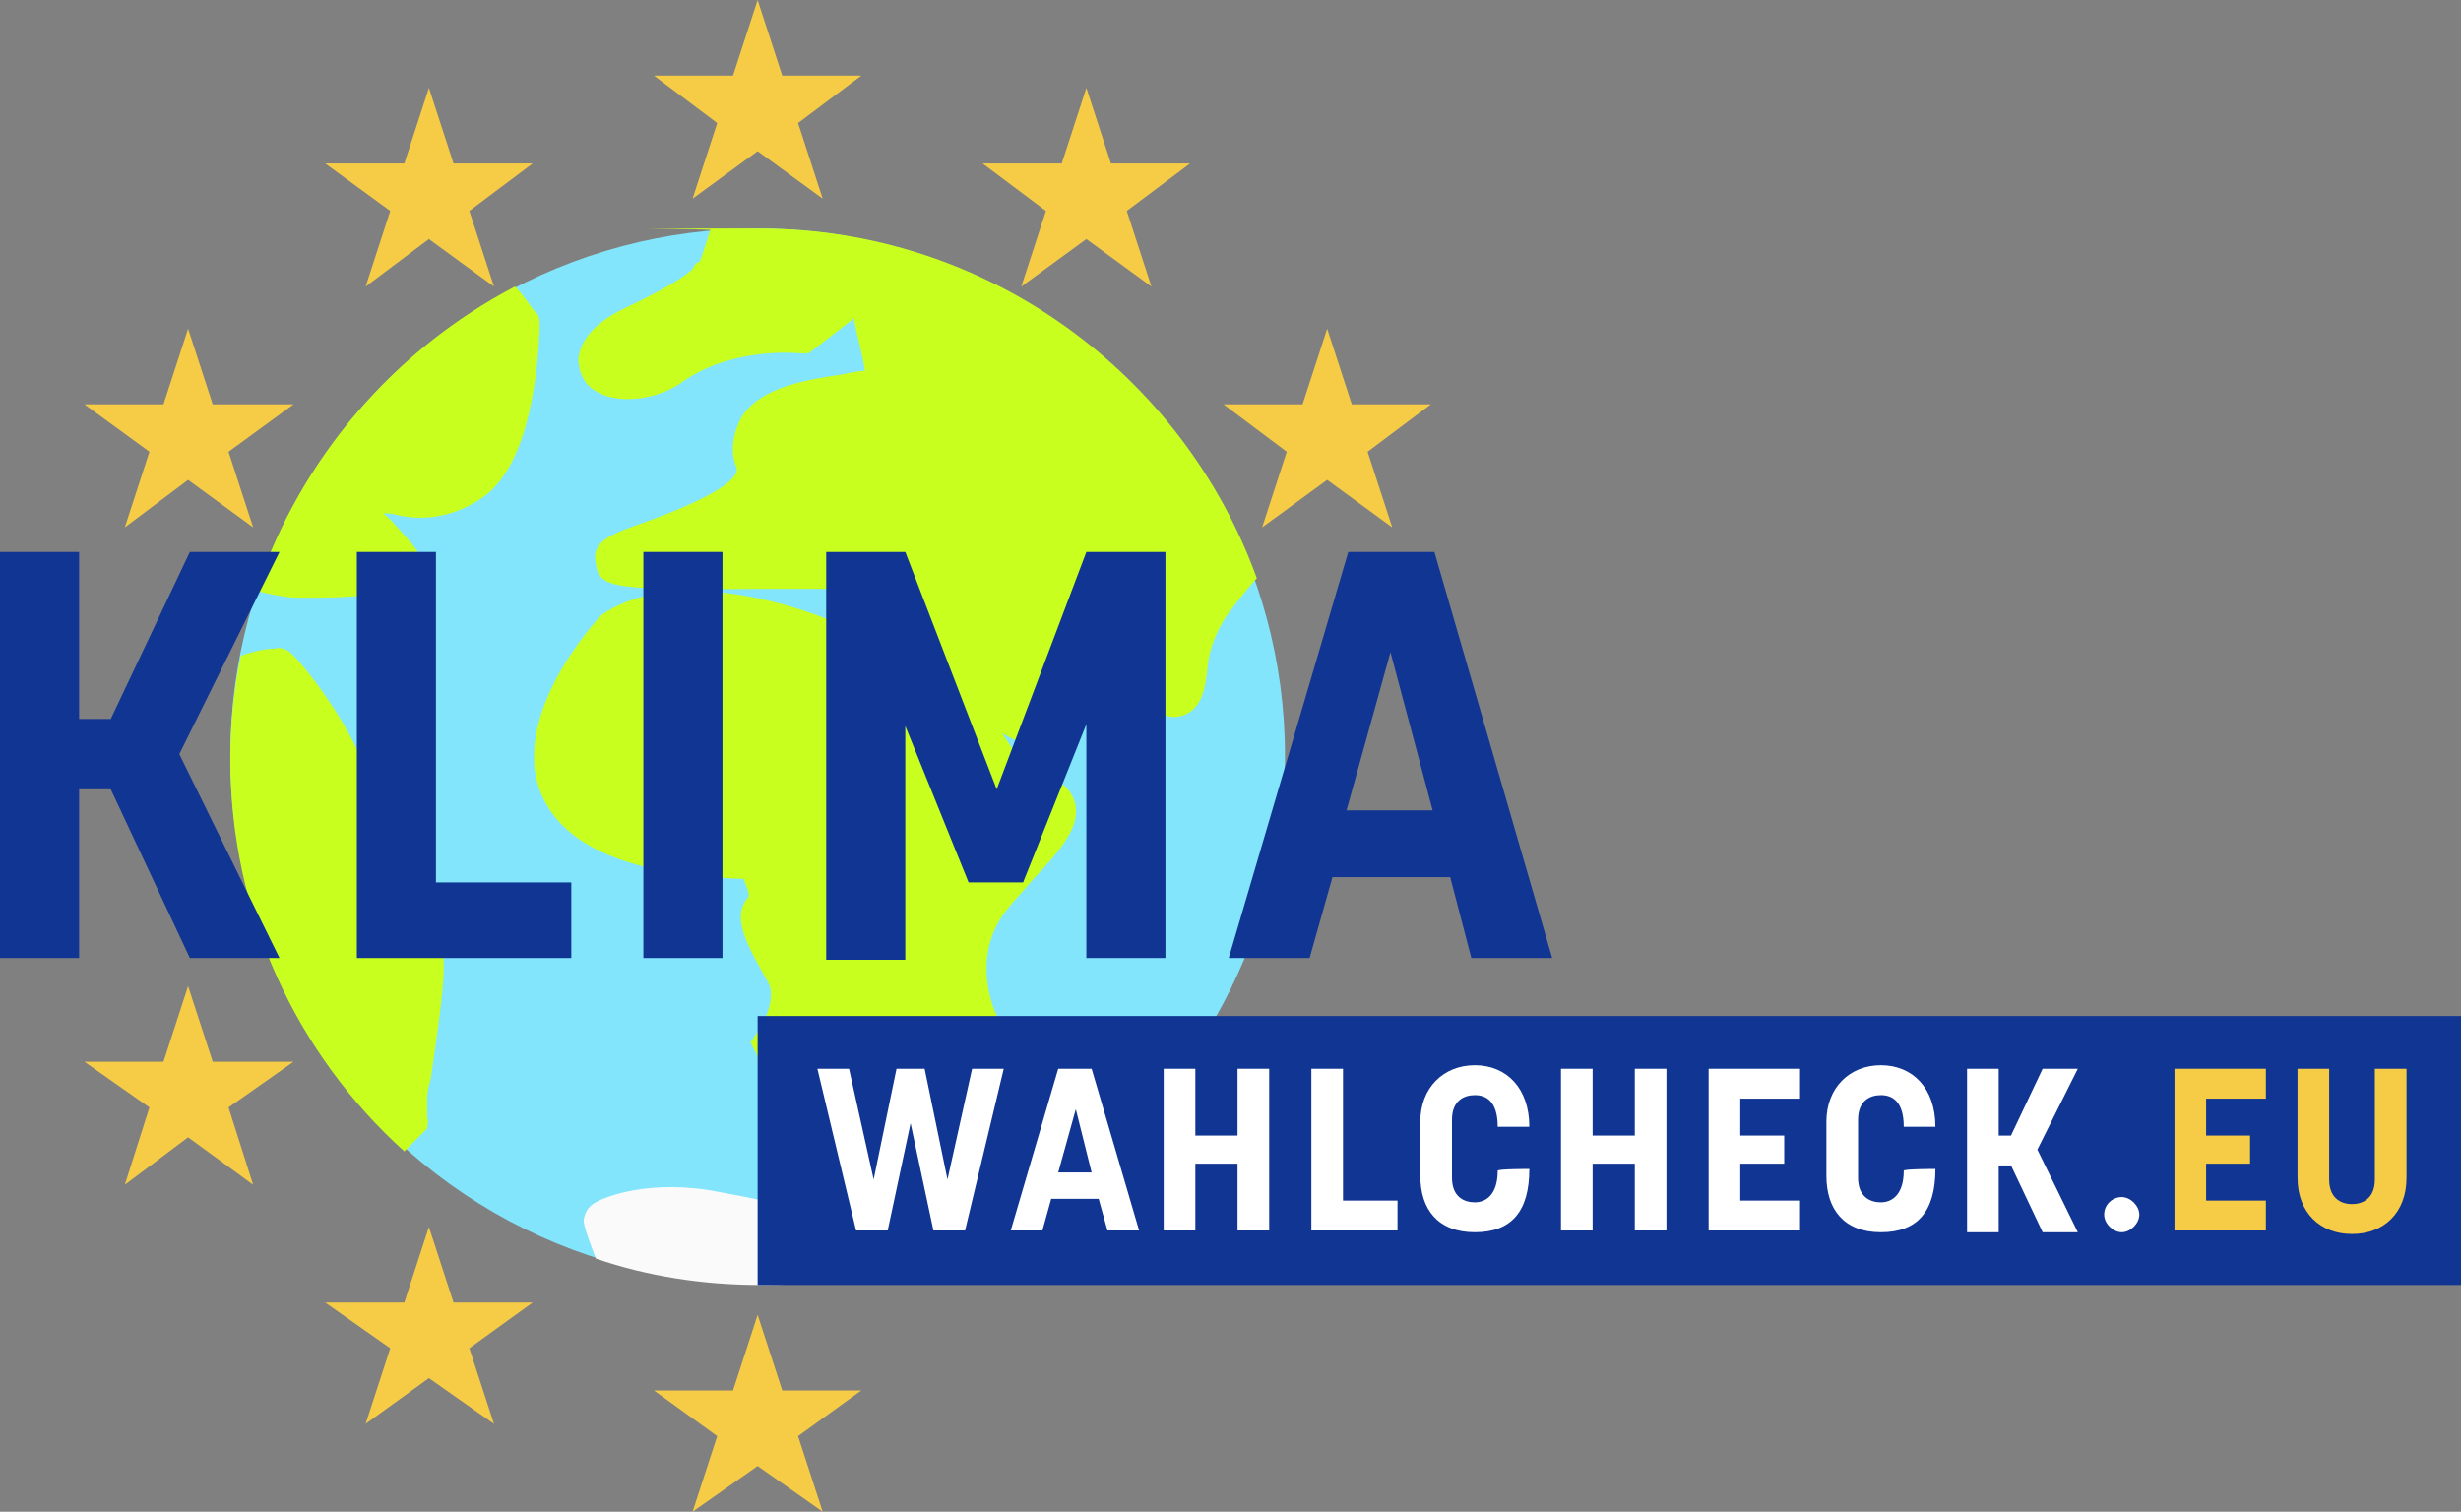 <?xml version="1.0" encoding="UTF-8"?>
<svg xmlns="http://www.w3.org/2000/svg" id="Ebene_1" data-name="Ebene 1" version="1.1" viewBox="0 0 140 86">
  <rect x="0" y="0" width="140" height="86" fill="#808080" stroke="none"/>
  <defs>
    <style>
      .cls-1 {
        fill: #103592;
      }

      .cls-1, .cls-2, .cls-3, .cls-4, .cls-5, .cls-6 {
        stroke-width: 0px;
      }

      .cls-2 {
        fill: #fafafa;
      }

      .cls-3 {
        fill: #82e5fc;
      }

      .cls-4 {
        fill: #c9ff1f;
      }

      .cls-5 {
        fill: #f6cc46;
      }

      .cls-6 {
        fill: #fff;
      }
    </style>
  </defs>
  <g>
    <circle class="cls-3" cx="43.1" cy="43" r="30"></circle>
    <path class="cls-4" d="M67.3,40.7c1.2-.4,1.3-1.9,1.4-2.8.1-1,.5-2,1.1-2.9,0,0,1.1-1.5,1.7-2.1-4.2-11.6-15.3-19.9-28.3-19.9s-1.9,0-2.8.1c-.2.6-.4,1.3-.6,1.8,0,0,0,0,0,0,0,0,0,0,0,0,0,0,0,0,0,0,0,0,0,0,0,0-.2,0-.3.2-.4.4,0,0-.6.7-3.8,2.2-2.1,1-2.6,2.1-2.7,2.9,0,.8.4,1.6,1.1,1.9.5.3,1.1.4,1.7.4,1.2,0,2.4-.4,3.3-1.1,2.9-1.9,6.5-1.5,6.5-1.5h.5c0,0,2.6-2,2.6-2,0,0,0,.1,0,.2.2,1,.5,2,.6,2.8-.4,0-.8.1-1.3.2-2,.3-4.6.7-5.7,2.4-.5.9-.7,2-.3,2.9.2.7-1.6,1.8-5.2,3.1-2,.7-3.1,1.1-2.8,2.4.2,1.3.8,1.5,9.1,1.4h7.4c.5.2,1,.5,1.4.9-.4.4-.8.6-1.3.8-.9-.2-2.4-.3-3.5,0-2-.8-8.4-2.9-12.5-.4l-.3.2c-.2.2-5.3,5.7-3.4,10.2,1.3,3,5.1,4.6,11.5,4.8.1.3.3.7.3,1-1.1,1.2,0,2.9,1.1,4.9.5.9-.3,2.4-.6,2.8l-.4.6.3.6c.3.7,2,4.4,4.2,5.2.3,0,.6.2.9.2.4,0,.8-.1,1.1-.3,2.3-1.2,6.9-6.2,7.1-6.4l.5-.6-.3-.7c0-.1-1.3-3.1.9-5.7.4-.5.9-1,1.3-1.5,1.7-1.8,2.9-3.2,2.4-4.6-.4-1.1-1.7-1.5-2.7-1.7l-1.4-2.1c1.3.8,2.5,1,3.6.5,2.2-1,2.5-4.4,2.5-4.8h0c.5.5,1,1,1.4,1.6.9,1.1,1.6,2.1,2.8,1.7Z"></path>
    <path class="cls-2" d="M49.8,69.5c-.4-.1-.9-.2-1.3-.1-.5,0-2.2-.4-3.8-.8-1.6-.4-3.3-.7-4.4-.9-3.9-.6-6.3.6-6.4.7-.4.2-.6.5-.7,1,0,.4.4,1.4.7,2.2,2.9,1,6.1,1.5,9.3,1.5s4.3-.2,6.3-.7c.5-.6,1.1-1.7,1.1-2.1s-.4-.7-.8-.8Z"></path>
    <path class="cls-4" d="M22.9,51.8c-1.2-.6-1.8-.9-1.4-2.9,1-5.3-4.8-11.7-4.9-11.7-.3-.3-.7-.4-1-.3,0,0,0,0,0,0-.6,0-1.3.2-1.9.4-.4,1.9-.6,3.9-.6,5.9,0,8.8,3.8,16.8,9.9,22.3.4-.4.9-.9,1.3-1.3,0,0,0,0,0,0,0,0,0,0,0,0,0-.2.1-.4,0-.6,0-.3,0-.7,0-1,0-.2,0-.6.2-1.2.4-2.8.9-6,.7-7.1-.3-1.3-1.4-1.9-2.3-2.3Z"></path>
    <path class="cls-4" d="M14.6,33.6c.6.2,1.8.4,2.2.4.4,0,.8,0,1.2,0,3.3,0,5.2-.5,5.6-.8.3-.3.4-.6.4-1,0-.7-.5-1.2-1.3-2.1-.2-.2-.5-.6-.9-.9.2,0,.5,0,.8.1,1.7.4,3.5,0,5-1.1,2.6-2,3-7.3,3.1-9.5h0c0-.5,0-.8-.3-1,0,0,0,0,0,0-.3-.4-.7-1-1.1-1.4-6.9,3.6-12.2,9.8-14.7,17.2Z"></path>
  </g>
  <rect class="cls-1" x="43.1" y="57.8" width="96.9" height="15.3"></rect>
  <g>
    <path class="cls-1" d="M0,31.4h4.5v9.5h1.8l4.5-9.5h5.1l-5.7,11.5,5.7,11.6h-5.1l-4.5-9.6h-1.8v9.6H0v-23.1Z"></path>
    <path class="cls-1" d="M20.3,31.4h4.5v18.8h7.7v4.3h-12.2v-23.1Z"></path>
    <path class="cls-1" d="M36.6,31.4h4.5v23.1h-4.5v-23.1Z"></path>
    <path class="cls-1" d="M47,31.4h4.5l5.2,13.5,5.1-13.5h4.5v23.1h-4.5v-13.3l-3.6,9h-3.1l-3.6-8.9v13.3h-4.5v-23.1Z"></path>
    <path class="cls-1" d="M76.7,31.4h4.9l6.7,23.1h-4.6l-1.2-4.6h-6.7l-1.3,4.6h-4.6l6.8-23.1ZM81.5,46.1l-2.4-9-2.5,9h4.8Z"></path>
  </g>
  <g>
    <path class="cls-6" d="M46.5,60.8h1.8l1.4,6.3,1.3-6.3h1.6l1.3,6.3,1.4-6.3h1.8l-2.2,9.2h-1.8l-1.3-6.1-1.3,6.1h-1.8l-2.2-9.2Z"></path>
    <path class="cls-6" d="M60.1,60.8h2l2.7,9.2h-1.8l-.5-1.8h-2.7l-.5,1.8h-1.8l2.7-9.2ZM62.1,66.7l-.9-3.6-1,3.6h1.9Z"></path>
    <path class="cls-6" d="M66.2,60.8h1.8v3.8h2.4v-3.8h1.8v9.2h-1.8v-3.8h-2.4v3.8h-1.8v-9.2Z"></path>
    <path class="cls-6" d="M74.6,60.8h1.8v7.5h3.1v1.7h-4.9v-9.2Z"></path>
    <path class="cls-6" d="M80.8,67v-3.2c0-1.9,1.3-3.2,3.1-3.2s3.1,1.3,3.1,3.5h0s-1.8,0-1.8,0h0c0-1.5-.7-1.8-1.3-1.8s-1.3.3-1.3,1.4v3.3c0,1.1.7,1.4,1.3,1.4s1.3-.4,1.3-1.8h0c0-.1,1.8-.1,1.8-.1h0c0,2.4-1,3.6-3.1,3.6s-3.1-1.3-3.1-3.2Z"></path>
    <path class="cls-6" d="M88.8,60.8h1.8v3.8h2.4v-3.8h1.8v9.2h-1.8v-3.8h-2.4v3.8h-1.8v-9.2Z"></path>
    <path class="cls-6" d="M97.2,60.8h5.2v1.7h-3.4v2.1h2.5v1.6h-2.5v2.1h3.4v1.7h-5.2v-9.2Z"></path>
    <path class="cls-6" d="M103.9,67v-3.2c0-1.9,1.3-3.2,3.1-3.2s3.1,1.3,3.1,3.5h0s-1.8,0-1.8,0h0c0-1.5-.7-1.8-1.3-1.8s-1.3.3-1.3,1.4v3.3c0,1.1.7,1.4,1.3,1.4s1.3-.4,1.3-1.8h0c0-.1,1.8-.1,1.8-.1h0c0,2.4-1,3.6-3.1,3.6s-3.1-1.3-3.1-3.2Z"></path>
    <path class="cls-6" d="M111.9,60.8h1.8v3.8h.7l1.8-3.8h2l-2.3,4.6,2.3,4.7h-2l-1.8-3.8h-.7v3.8h-1.8v-9.2Z"></path>
    <path class="cls-6" d="M119.7,69.1c0-.6.5-1,1-1s1,.5,1,1-.5,1-1,1-1-.5-1-1Z"></path>
    <path class="cls-5" d="M123.7,60.8h5.2v1.7h-3.4v2.1h2.5v1.6h-2.5v2.1h3.4v1.7h-5.2v-9.2Z"></path>
    <path class="cls-5" d="M130.7,67v-6.2h1.8v6.3c0,1,.6,1.4,1.3,1.4s1.3-.4,1.3-1.4v-6.3h1.8v6.2c0,2-1.3,3.2-3.1,3.2s-3.1-1.2-3.1-3.2Z"></path>
  </g>
  <g>
    <polygon class="cls-5" points="43.1 0 41.7 4.3 37.2 4.3 40.8 7 39.4 11.3 43.1 8.6 46.8 11.3 45.4 7 49 4.3 44.5 4.3 43.1 0"></polygon>
    <polygon class="cls-5" points="44.5 79.1 43.1 74.8 41.7 79.1 37.2 79.1 40.8 81.7 39.4 86 43.1 83.4 46.8 86 45.4 81.7 49 79.1 44.5 79.1"></polygon>
    <polygon class="cls-5" points="24.4 5 23 9.3 18.5 9.3 22.2 12 20.8 16.3 24.4 13.6 28.1 16.3 26.7 12 30.3 9.3 25.8 9.3 24.4 5"></polygon>
    <polygon class="cls-5" points="10.7 18.7 9.3 23 4.8 23 8.5 25.7 7.1 30 10.7 27.3 14.4 30 13 25.7 16.7 23 12.1 23 10.7 18.7"></polygon>
    <polygon class="cls-5" points="12.1 60.4 10.7 56.1 9.3 60.4 4.8 60.4 8.5 63 7.1 67.4 10.7 64.7 14.4 67.4 13 63 16.7 60.4 12.1 60.4"></polygon>
    <polygon class="cls-5" points="25.8 74.1 24.4 69.8 23 74.1 18.5 74.1 22.2 76.7 20.8 81 24.4 78.4 28.1 81 26.7 76.7 30.3 74.1 25.8 74.1"></polygon>
    <polygon class="cls-5" points="63.2 9.3 61.8 5 60.4 9.3 55.9 9.3 59.5 12 58.1 16.3 61.8 13.6 65.5 16.3 64.1 12 67.7 9.3 63.2 9.3"></polygon>
    <polygon class="cls-5" points="77.8 25.7 81.4 23 76.9 23 75.5 18.7 74.1 23 69.6 23 73.2 25.7 71.8 30 75.5 27.3 79.2 30 77.8 25.7"></polygon>
  </g>
</svg>
